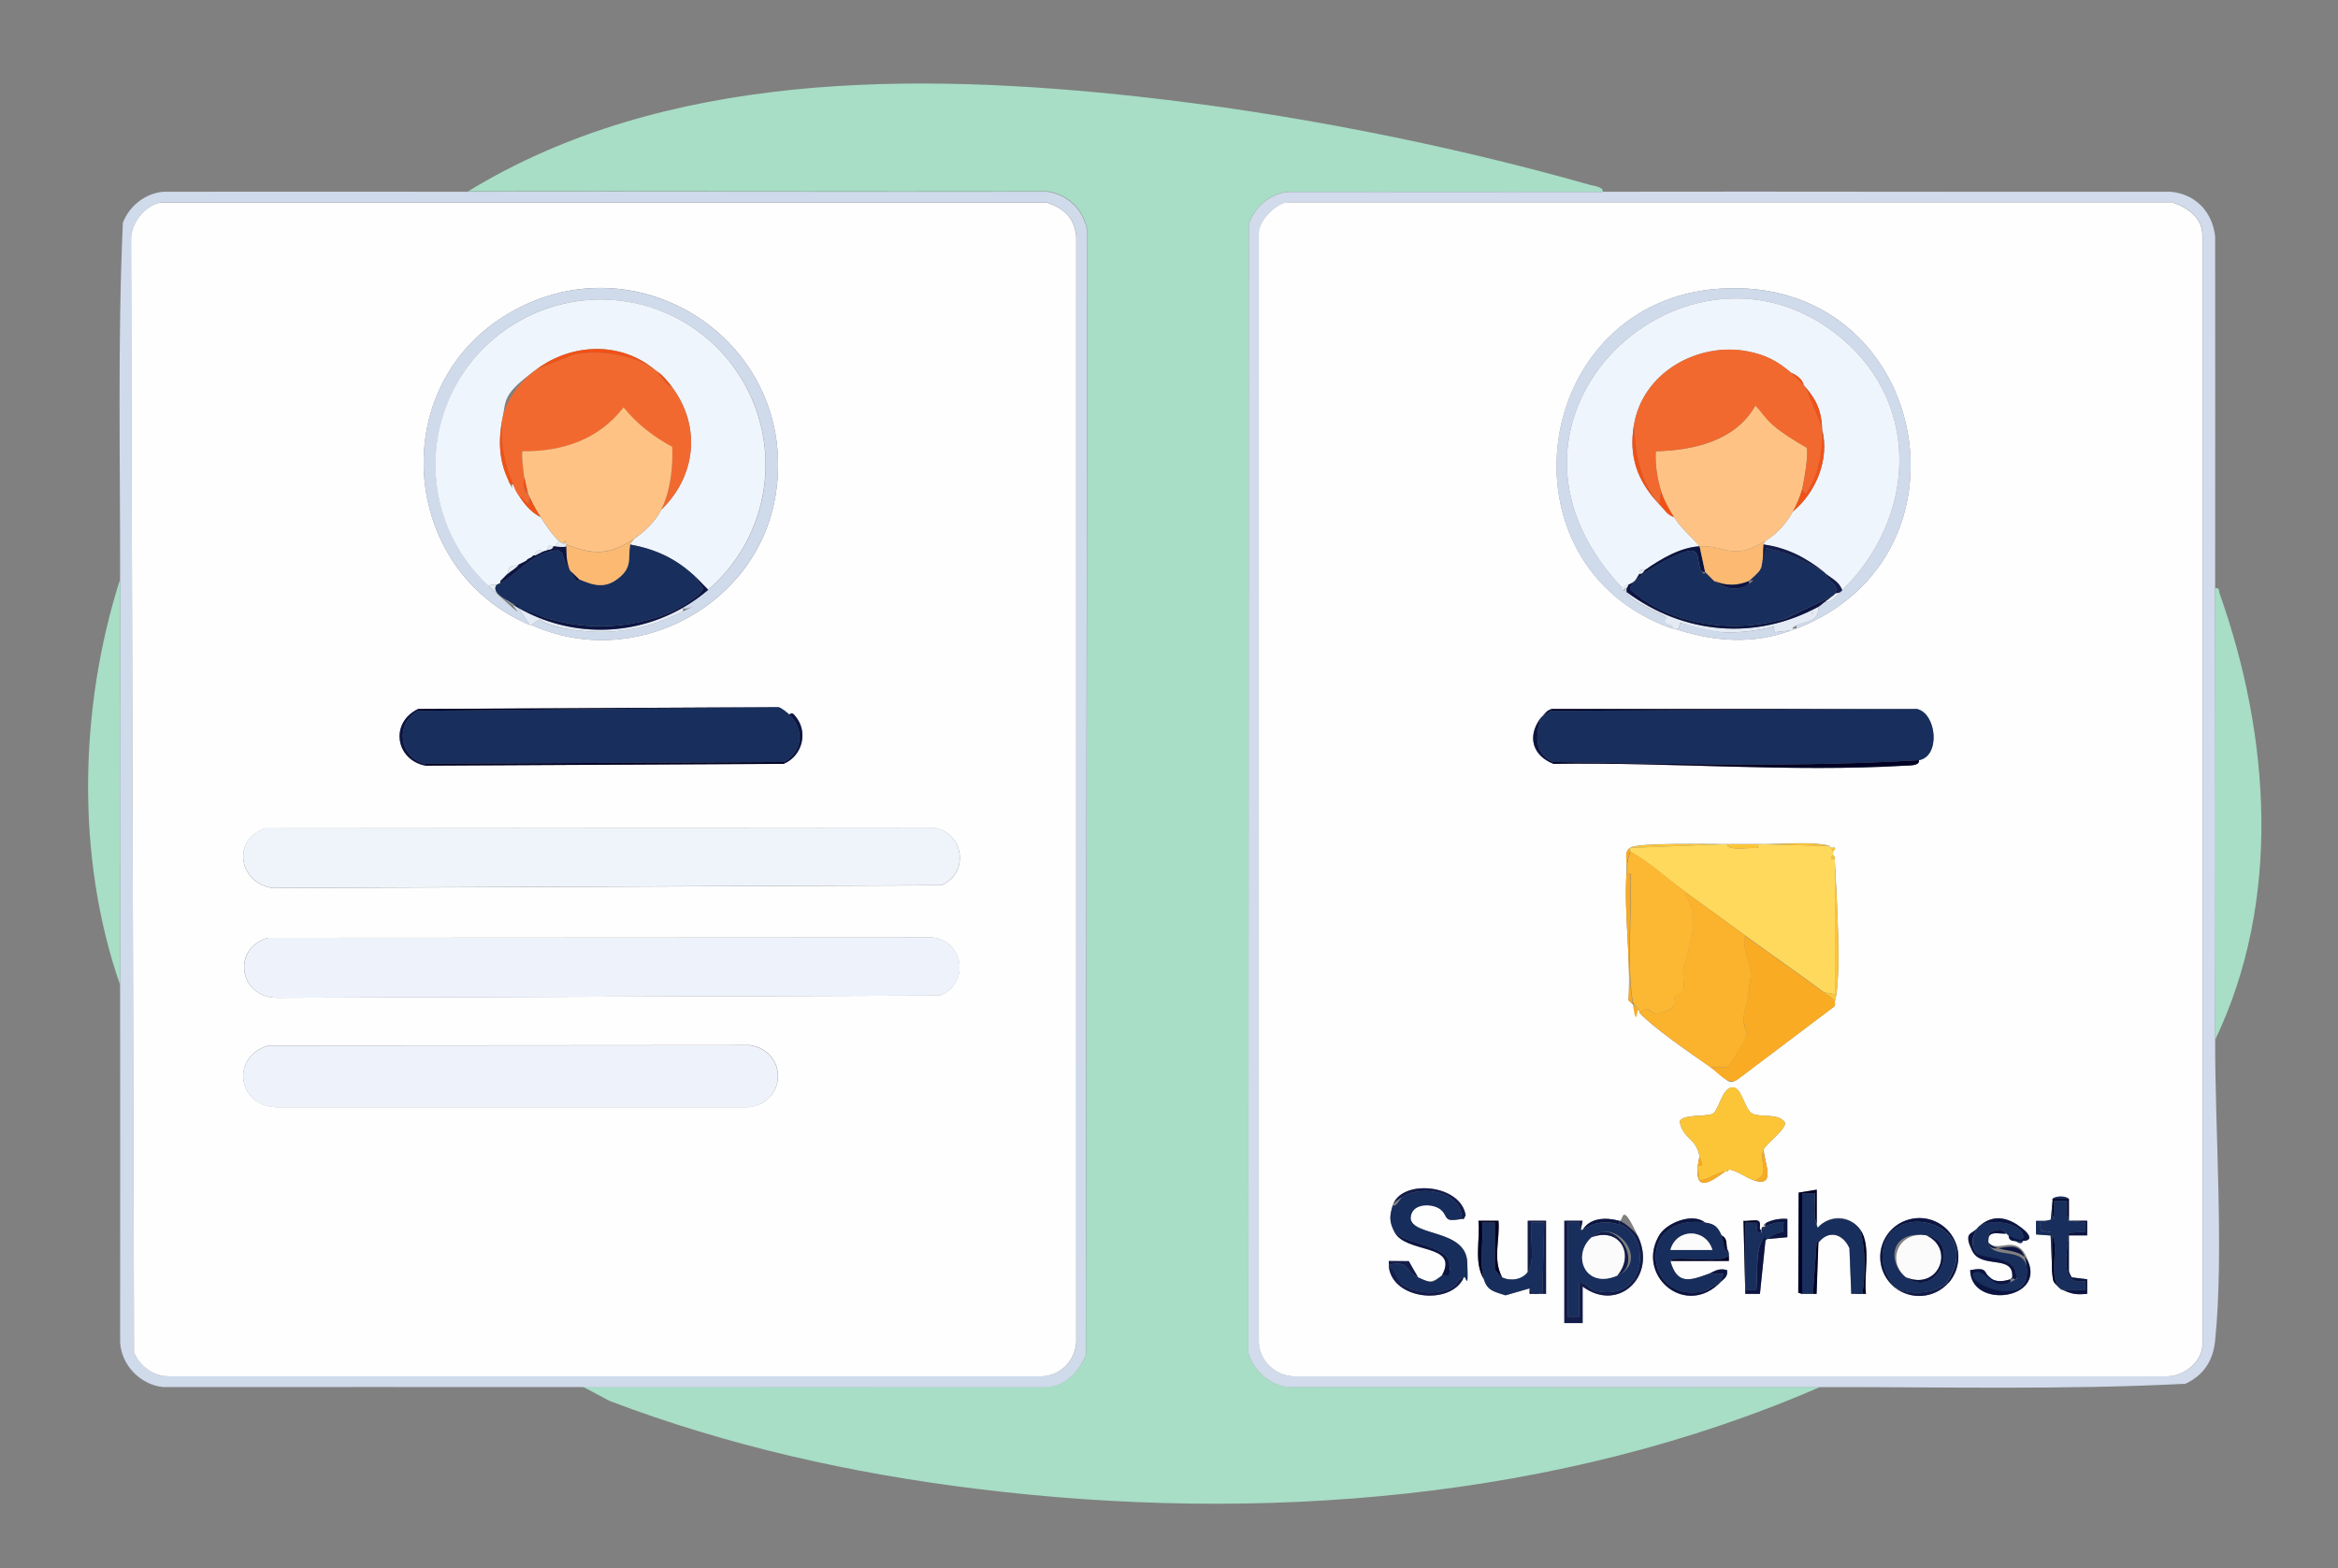 <?xml version="1.0" encoding="UTF-8"?>
<svg id="Layer_1" xmlns="http://www.w3.org/2000/svg" version="1.1" viewBox="0 0 1278.9 858">
  <rect x="0" y="0" width="1278.9" height="858" fill="#808080" stroke="none"/>
  <!-- Generator: Adobe Illustrator 29.3.1, SVG Export Plug-In . SVG Version: 2.1.0 Build 151)  -->
  <defs>
    <style>
      .st0 {
        fill: #fed95c;
      }

      .st1 {
        fill: #182e5c;
      }

      .st2 {
        fill: #d1dbeb;
      }

      .st3 {
        fill: #f25116;
      }

      .st4 {
        fill: #efe1fe;
      }

      .st5 {
        fill: #f9ab23;
      }

      .st6 {
        fill: #cfdaeb;
      }

      .st7 {
        fill: #131c4a;
      }

      .st8 {
        fill: #000124;
      }

      .st9 {
        fill: #eff4fb;
      }

      .st10 {
        fill: #c1cfe5;
      }

      .st11 {
        fill: #eef3fb;
      }

      .st12 {
        fill: #fec384;
      }

      .st13 {
        fill: #fbfbfc;
      }

      .st14 {
        fill: #f2692f;
      }

      .st15 {
        fill: #a8ddc6;
      }

      .st16 {
        fill: #fcc538;
      }

      .st17 {
        fill: #172d5b;
      }

      .st18 {
        fill: #e4ebf4;
      }

      .st19 {
        fill: #0c1542;
      }

      .st20 {
        fill: #fefefe;
      }

      .st21 {
        fill: #182f5d;
      }

      .st22 {
        fill: #fbb972;
      }

      .st23 {
        fill: #f0e1fe;
      }

      .st24 {
        fill: #fcb733;
      }

      .st25 {
        fill: #eff5fc;
      }

      .st26 {
        fill: #fbb22c;
      }
    </style>
  </defs>
  <path class="st23" d="M1211.7,319.9v-1c0,.3,0,.7,0,1Z"/>
  <path class="st4" d="M880.7,104.9c-.3,0-.7,0-1,0h1Z"/>
  <g>
    <path class="st15" d="M255.7,104.9c107.9-66.2,245-65.4,367.5-52,81.5,9,167.9,25.9,246.7,48.3,1.8.5,7.3,1,6.8,3.7-57.5.1-115,0-172.5,0-9.7,1.2-18.4,8.8-21.1,17.9l-.2,617.3c2.7,9.7,11.2,17.2,21.3,18.7,97.2-.1,194.3.2,291.5,0-142.8,62.2-307.4,74.8-461.3,55.8-68.5-8.4-136.5-23.6-200.9-48.1l-14.7-7.8c84.8.1,169.7,0,254.5,0,10.3-1.3,16.7-8.3,20.7-17.3l.8-615.2c-1.8-11.2-10.2-19.7-21.5-21.5-105.8.2-211.7-.2-317.5,0Z"/>
    <path class="st2" d="M876.7,104.9c1,0,2,0,3,0s.7,0,1,0c102.2-.2,204.4.2,306.5,0,13.8,1.2,23,11,24.5,24.5.1,63.2,0,126.3,0,189.5v1c0,.7,0,1.3,0,2,.1,82.3.2,164.7,0,247-.1,50.4,4.9,116.1,0,164.5-1.1,11-6.2,19-16.3,23.7-66,3.4-133.3,1.7-199.7,1.8-97.2.2-194.3-.1-291.5,0-10-1.5-18.6-9-21.3-18.7l.2-617.3c2.7-9.2,11.4-16.7,21.1-17.9,57.5,0,115,.1,172.5,0ZM703.7,110.9c-6.3,1.1-15.7,10.3-15,17.5v606.1c.7,10.1,8.5,17.9,18.5,18.5h478.1c9.1,0,18.7-7.3,19.5-16.5V128.3c-.2-9.3-8.1-14.7-16.1-17.5h-485Z"/>
    <path class="st6" d="M255.7,104.9c105.8-.2,211.7.2,317.5,0,11.3,1.8,19.7,10.3,21.5,21.5l-.8,615.2c-4,9-10.4,16-20.7,17.3-84.8,0-169.7.1-254.5,0-76.5-.1-153,0-229.5,0-12.5-1.3-22.8-12-23.5-24.5,0-65.2.1-130.4,0-195.5-.1-74-.1-148,0-222,.1-64.9-1.4-130.4,1.5-195,3.5-9.2,12.1-16,22-17,55.5-.1,111,0,166.5,0ZM87.7,110.9c-8.6,1.6-16.3,11.5-16,20.5l1.6,608.5c3.1,7.4,10.6,13.1,18.9,13.1h478.1c10-.7,17.8-8.4,18.5-18.5V129.3c-1.1-10.2-6.7-15.3-16-18.5H87.7Z"/>
    <path class="st15" d="M1211.7,321.9c2.7-.6,1.9,1.4,2.5,3,27.6,77.9,34,167.8-2.5,244,.2-82.3.1-164.7,0-247Z"/>
    <path class="st15" d="M65.7,538.9c-24.3-69.8-22.4-151.8,0-222-.1,74-.1,148,0,222Z"/>
    <path class="st10" d="M572.7,110.9H87.7h485Z"/>
  </g>
  <g>
    <g>
      <path class="st20" d="M572.7,110.9c9.4,3.2,14.9,8.2,16,18.5v605.1c-.7,10.1-8.5,17.9-18.5,18.5H92.2c-8.3,0-15.8-5.6-18.9-13.1l-1.6-608.5c-.3-9,7.4-18.9,16-20.5h485ZM289.7,341.9h1c56.4,25.6,124.3-10.5,133.7-71.8,12.6-81.7-74-140.1-145.2-99.2-68.6,39.3-60.9,140.7,10.5,171ZM228.7,387.9c-15.7,7.6-12.2,27.9,4,31l196-1c10.2-4.3,13.7-17.4,6.4-26-1.1-1.3-1.6-2.2-3.4-1-.9-.9-4.7-3.9-6-4l-197,1ZM145.5,453.1c-18.8,5.7-15.4,30.2,3.8,32.8l365.5-1.5c15.6-6.5,12.6-28.4-3.5-31.5l-365.8.3ZM146.5,513.1c-19.7,5.5-16.1,32.4,4.7,32.8l362.8-1.2c16.3-6.3,13.6-29.5-3.8-31.8l-363.8.2ZM146.5,572.1c-20.4,6.2-16.7,33,4.8,33.7h258c21.4-2.5,21.7-30.7,1-34l-263.7.2Z"/>
      <path class="st9" d="M145.5,453.1l365.8-.3c16,3.2,19,25,3.5,31.5l-365.5,1.5c-19.1-2.6-22.6-27.1-3.8-32.8Z"/>
      <path class="st11" d="M146.5,513.1l363.8-.2c17.4,2.3,20.1,25.5,3.8,31.8l-362.8,1.2c-20.8-.4-24.4-27.2-4.7-32.8Z"/>
      <path class="st11" d="M146.5,572.1l263.7-.2c20.7,3.3,20.4,31.5-1,34H151.3c-21.5-.7-25.2-27.5-4.8-33.7Z"/>
      <path class="st21" d="M425.7,386.9c1.3,0,5.1,3.1,6,4,8.3,8.4,7.6,19.9-3,26l-196,1c-14.4-3.4-16.8-21.9-4-29l197-2Z"/>
      <polygon class="st8" points="428.7 416.9 428.7 417.9 232.7 418.9 232.7 417.9 428.7 416.9"/>
      <polygon class="st8" points="425.7 386.9 228.7 388.9 228.7 387.9 425.7 386.9"/>
      <path class="st19" d="M228.7,388.9c-12.8,7.1-10.4,25.6,4,29v1c-16.2-3.1-19.7-23.4-4-31v1Z"/>
      <path class="st19" d="M428.7,417.9v-1c10.6-6.1,11.3-17.6,3-26,1.8-1.2,2.3-.3,3.4,1,7.2,8.5,3.8,21.7-6.4,26Z"/>
      <g>
        <path class="st6" d="M290.7,341.9l4.4-3c3.5,3.1,13,5,18.4,5.7,20.4,2.9,39.1.2,57.6-8.9s3.1-.5,2.4-3.2c4.9-2.8,9.6-6.1,13.9-9.8,28.4-24.4,38.8-63.8,26.1-99.1-12.7-35.2-45.8-59-83.3-59.7s-71.4,21.8-85.4,56.6c-14,34.7-5.1,74.5,22.4,100s9.5,7.9,14.7,11.1,1.3.8,1.9,1.1l5.9,9.2c-71.4-30.4-79.1-131.7-10.5-171,71.3-40.8,157.8,17.6,145.2,99.2-9.5,61.3-77.3,97.4-133.7,71.8Z"/>
        <path class="st18" d="M373.5,332.5c.7,2.7-1,2.5-2.4,3.2-18.5,9.1-37.2,11.8-57.6,8.9-5.3-.8-14.9-2.7-18.4-5.7l-4.4,3h-1l-5.9-9.2c27.8,15.9,61.9,15.8,89.7-.2Z"/>
        <path class="st25" d="M387.4,322.7c-3.1-3.1-5.3-5.6-7.7-7.8-10.4-9.5-21-14.4-35-17,.1-.8,1.6-2.1,2-3,5.9-4,11.7-9.5,15-16,19.1-18.4,21.9-45.6,6-67-2.4-3.3-5.4-7-9-9-.4-.3-.6-.7-1-1-18.8-15.2-44.9-14-64,0s-16.7,16.3-19,28-1.6,22.2,3.2,32.4.6,3.1,2.8,2.6c1.3,3.1,1.2,3.1,3,6,2.9,4.7,6.9,9.5,12,12,2.4,3.7,6.8,10.3,10,13l-2,3c-.3,0-.7,0-1,0-1.3,0-3.5-1.4-3,2-1.1.5-2.1.6-3,1-1.2-1.9-4.8,0-4,2-.3.1-.7-.1-1,0-.6.3-.9.9-1,1-.7.3-1.3.7-2,1s-.7.8-1,1c-1.3.7-2.7,1.3-4,2-2.4,1.3-5.4-.8-6,5-.9.8-1.9,2-3,3s-.8.6-1,1v1c-.6.3-1.4.9-2,1-1.1.2-2.7-.2-4.6.6-27.5-25.5-36.4-65.2-22.4-100,14-34.7,48-57.2,85.4-56.6s70.6,24.4,83.3,59.7c12.7,35.2,2.3,74.7-26.1,99.1Z"/>
        <path class="st18" d="M271.7,319.9c-3.3,4.3,5,7.9,8,10s1.7.9,2.2,1.7c-5.3-3.2-10.2-6.9-14.7-11.1,1.8-.8,3.4-.4,4.6-.6Z"/>
        <path class="st19" d="M379.7,314.9c2.4,2.2,4.6,4.7,7.7,7.8-4.3,3.7-9,7-13.9,9.8-27.8,16-61.9,16-89.7.2-.6-.4-1.3-.7-1.9-1.1-.5-.8-1.4-1.1-2.2-1.7,6.8,2.1,13.1,6.4,20,8.5,21.9,6.6,45.5,5.5,66.7-3.3,3.5-1.5,18.4-9.6,18.1-13.4l-4.8-6.8Z"/>
        <path class="st14" d="M293.7,201.9l19-7.5c13.1-3.7,34-.4,45,7.5s.6.7,1,1c2,1.5,5.9,8.4,9,9,15.9,21.4,13.1,48.6-6,67,5-10,6.5-23.2,6-34.3-10.2-5.6-19.3-12.6-26.6-21.6-13.9,17.7-33.3,24.1-55.4,24-.3,4.7.5,9.4,1,14s-.9,3.4,0,6.5,1.9,2.4,1.9,2.5c.2.5.7,1.3,1,2l-.5,4-5.5-5c-1.8-2.9-1.7-2.9-3-6-5.1-12.2-6.7-21.7-6-35,2.3-11.7,9.7-21.2,19-28Z"/>
        <path class="st12" d="M286.7,260.9c-.5-4.7-1.3-9.3-1-14,22.1.2,41.6-6.3,55.4-24,7.3,9.1,16.4,16,26.6,21.6.5,11.1-1,24.3-6,34.3-3.3,6.5-9.1,12-15,16-13.1,8.9-22.3,8.9-37,3,0-.3,0-.7,0-1-.3-1.3-.9-1.3-1,0,.4,1.6-2.2-.3-3-1-3.2-2.7-7.6-9.3-10-13s-4.3-7.2-6-11-.8-1.5-1-2l-2-9Z"/>
        <path class="st1" d="M379.7,314.9l4.8,6.8c.3,3.9-14.6,12-18.1,13.4-21.2,8.8-44.8,9.9-66.7,3.3s-13.2-6.4-20-8.5c-3-2.1-11.3-5.7-8-10,.6-.1,1.4-.7,2-1,8.8-4.2,18.6-17.8,31.7-17.8l2.2,1.4c.9,3.9,1.9,6.1,4.1,9.4s.7.7,1,1c.2.8,2.8,4.8,3,5,.8.5.9-1,1-1,7.9,3.4,14,5.5,21.8-.7s5-10.9,6.2-18.3c14,2.6,24.6,7.5,35,17Z"/>
        <path class="st22" d="M344.7,297.9c-1.3,7.3,1.3,12.2-6.2,18.3s-13.8,4.1-21.8.7c-1.3-1.4-2.7-2.5-4-4s-.8-.7-1-1c-1.9-4.6-1.8-8.2-2-13s0-.7,0-1c14.7,5.9,23.9,5.9,37-3-.4.9-1.9,2.2-2,3Z"/>
        <path class="st3" d="M357.7,201.9c-11-7.9-32-11.2-45-7.5l-19,7.5c19.1-14,45.2-15.2,64,0Z"/>
        <path class="st3" d="M280.7,264.9c-2.3.5-2.2-1.1-2.8-2.6-4.8-10.2-5.3-21.4-3.2-32.4-.7,13.3.9,22.8,6,35Z"/>
        <path class="st19" d="M303.7,298.9c1.4,0,4,.8,6,0,.2,4.8,0,8.4,2,13-2.2-3.3-3.2-5.5-4.1-9.4l-2.2-1.4c-13.1,0-22.9,13.6-31.7,17.8v-1l1-1c1.1-1,2.1-2.2,3-3,1.9-1.7,4.5-2.8,6-5,1.3-.7,2.7-1.3,4-2l1-1c.7-.3,1.3-.7,2-1l1-1c.3-.1.7.1,1,0,1.2-.6,3.1-1.6,4-2s1.9-.5,3-1,2.3,0,3-2c.3,0,.7,0,1,0Z"/>
        <path class="st3" d="M283.7,270.9l5.5,5,.5-4c1.7,3.8,3.7,7.5,6,11-5.1-2.5-9.1-7.3-12-12Z"/>
        <path class="st18" d="M305.7,295.9c.8.7,3.4,2.6,3,1h1c0,.3,0,.7,0,1s0,.7,0,1c-2,.8-4.6,0-6,0l2-3Z"/>
        <path class="st18" d="M283.7,308.9c-1.5,2.2-4.1,3.3-6,5,.6-5.8,3.6-3.7,6-5Z"/>
        <path class="st18" d="M296.7,301.9c-.9.4-2.8,1.4-4,2-.8-2,2.8-3.9,4-2Z"/>
        <path class="st3" d="M358.7,202.9c3.6,2,6.6,5.7,9,9-3.1-.6-7-7.5-9-9Z"/>
        <path class="st18" d="M302.7,298.9c-.7,2-1.9,1.5-3,2-.5-3.4,1.7-1.9,3-2Z"/>
        <path class="st18" d="M290.7,304.9c.1,0,.4-.7,1-1l-1,1Z"/>
        <path class="st18" d="M273.7,317.9c.2-.4.7-.7,1-1l-1,1Z"/>
        <path class="st18" d="M287.7,306.9c.3-.2.6-.8,1-1l-1,1Z"/>
        <path class="st3" d="M288.7,269.9c0-.1-1.3-.4-1.9-2.5-1-3.1,0-5.3,0-6.5l2,9Z"/>
        <path class="st22" d="M309.7,296.9h-1c0-1.3.7-1.3,1,0Z"/>
        <path class="st19" d="M312.7,312.9c1.3,1.5,2.7,2.6,4,4,0,0-.2,1.5-1,1s-2.8-4.2-3-5Z"/>
      </g>
    </g>
    <g>
      <path class="st20" d="M1188.7,110.9c7.9,2.8,15.8,8.1,16,17.5v608.1c-.8,9.2-10.4,16.5-19.5,16.5h-478.1c-10-.7-17.8-8.4-18.5-18.5V128.3c-.6-7.2,8.8-16.3,15-17.5h485ZM914.7,343.9c.3.1.7-.1,1,0,20.9,7,42.8,9,64,1,1-.4,1.9-.5,3-1,102.8-39.8,71.5-193-41.5-186-103.3,6.3-124.4,151.5-26.5,186ZM848.7,387.9c-2.9,1-3.2,2.2-5,4s-.7.6-1,1c-7.4,10-4.5,20.4,7,25,62.9-1,130,4.7,192.5,1,1.8-.1,8,.2,7.5-3,11.8-2.1,9.8-25.2-1-28h-200ZM891.7,463.9c-3.5,2.3-1.6,6.3-2,10-.1,1.3,0,2.7,0,4-1.4,22.7,2.5,46.5,1.1,69.4l5.9,5.6c.2.2-.2.8,0,1,6.9,8,29.5,23.4,39,30s9.3,9.9,14.4,6.9l52.9-39.9c1.3-.8.5-2.3.7-3.1,3.9-14,.8-59.2,0-76s0-1.3,0-2c-.1-1.6-1-1.9-1-2,0-.6.1-1.4,0-2s1.4-.9,1-2c-.6-.2-1.7.2-2,0-.4-.3-.8-.9-1-1-8.3-2.6-26.4-.9-36-1s-2,0-3,0c-5.6,0-11.4,0-17,0s-1.3,0-2,0c-8,.1-46.7-.9-51,2ZM929.7,632.9c-.6,1.6-.7,3.3-1,5s0,.7,0,1c-1.3,13.8,7.8,7.3,15,2,.3,0,.7,0,1,0,.6,0,.9-1,1-1,4.1.3,9.8,4.7,14,6,12,3.7,5.4-9.8,5-17,1.5-3.4,13.2-11.6,11.6-15-3.9-5-12.7-2.4-17.5-4.5s-5.7-15-11.5-14.5c-5.6.9-7.1,12.9-10.6,14.5s-16.6.1-17.9,4.2c1.8,9.9,9,8.6,10.9,19.3ZM801.7,664.9c-2.6-17.2-35.7-20.1-40-5-1.7,5.8-1.7,8.6,1,14,6.2,12.3,35.9,6.1,26,24-5.6,4.2-6.9,3.8-13,1l-5.1-8.9h-10.9c0-.1,0,1.9,0,1.9,0,.3,0,.7,0,1,1.8,18.3,34.2,21.6,41,6,.9-2,2-6.3,1.9-8.4-.9-18.2-30.4-13.9-31-24.1.5-8.6,11-9.3,16.6-4.5s.6,6.9,11.5,5h1l1-2ZM993.7,669.9v-19s-9.9,1.6-9.9,1.6l-.2,54.8,2,.6h8s1-28,1-28c5.6-7.2,13.4-5,17,3l1,25c1.9-.2,4.1.3,6,0s1.3,0,2,0c-1.3-10.3,3-26.3-3-35s-17.3-8.3-23.5-1c-1,.2-.3-1.4-.5-2ZM1122.7,655.9c0,.7,0,1.4,0,2l-1,10h-8s0,7.4,0,7.4l8,.6,1,22c.5,4,.6,3.3,3,6s1.8,1.5,3,2c4.9,2.3,7.2,2.5,13,2v-8s-8.3-1-8.3-1c-.6-.4-1.7-3-1.7-3.5v-19.5h10s0-8,0-8h-9s-1,0-1,0v-12c-1.9-1.7-7.1-1.7-9,0ZM865.7,672.9h-1l1-5h-10s0,56,0,56h10v-20c19.6,14.4,40.4-5.5,30.5-27s-7.8-8.2-10.5-9c-7.2-1.9-15.8-1.8-20,5ZM932.7,668.9c-6.8-5.6-20.9,0-25,6.8-12.9,21.3,12.7,44.5,32,27.2.3-.3.7-.7,1-1,1.8-2,4.7-3.1,4-7-4.9-1.4-7.2,1-10,2-9.9,3.6-17.3,6.5-21-7h32c0-1,0-2,0-3,0-2.4-.7-2.8-1-4-.6-2.6.3-5.4-3-7-2.1-4.7-3.8-6.3-9-7ZM966.7,677.9l11-1v-10c-3.9-.3-7.8.3-11.3,2s-.6,2-.7,2c-.5.4-2.4-.1-2,2-2.3.5.3-4-2-5s-6.1.4-8,0l1,40h8s3-29,3-29c.3-.3.7-.8,1-1ZM1065.8,701.9c5.8-6.5,7-15.9,3.1-23.7s-12.1-12.5-20.8-11.7-16.1,6.6-18.7,14.9c-2.6,8.3.2,17.4,6.9,22.9,8.9,7.2,21.8,6.1,29.4-2.4ZM1098.7,675.9c.2,4.6,5.7,2.7,8.5,3,4.6-.2-3.2-8.5-4-9-8-5-15.6-4.3-21.5,2s-6.1,5.6-2.9,12.4c4.9,10.4,23,1.7,21.9,14.6,0,.2-.7.7-1,1-4.2,1.3-7.9,1.9-11.5-1s-.7-5.8-10.5-4c.2,20.6,38.1,16.7,32.4-2.8s-16.6-5.8-22.4-12.2c0-.5,0-1.5,0-2,.2-4.9,6.6-2.5,10-3,.3.1.6.8,1,1ZM811.7,699.9c1.9,6.5,6,6.8,11.8,8.8l13.2-3.8v3c.6.1,1.4-.1,2,0,1.4.3,3.4-.2,5,0h2s0-40,0-40h-10s0,28,0,28c-3,4.3-9.4,5.2-14,3-5.3-10-1.1-20.4-2-31h-11c1.1,10.3-2.7,22.8,3,32Z"/>
      <path class="st10" d="M1188.7,110.9h-485,485Z"/>
      <path class="st21" d="M1048.7,387.9c10.8,2.8,12.8,25.9,1,28-66,4-133.5,2-200,1-10.7-4.8-9.6-13.9-7-24,.3-.4.7-.7,1-1l5-3,200-1Z"/>
      <path class="st8" d="M1049.7,415.9c.6,3.2-5.6,2.9-7.5,3-62.6,3.7-129.6-2-192.5-1v-1c66.5,1,134,3,200-1Z"/>
      <polygon class="st8" points="1048.7 387.9 848.7 388.9 848.7 387.9 1048.7 387.9"/>
      <path class="st16" d="M942.7,461.9l-51,2c4.3-2.9,43-1.9,51-2Z"/>
      <path class="st19" d="M842.7,392.9c-2.6,10.1-3.7,19.2,7,24v1c-11.5-4.6-14.4-15-7-25Z"/>
      <path class="st8" d="M1131.7,655.9v10h-1v-9s-7,0-7,0v10c-1.5-2.2-1.3-6.5-1-9s0-1.3,0-2h9Z"/>
      <path class="st5" d="M891.7,465.9c-.6,1.5-1.8,6.5-2,8,.4-3.7-1.5-7.7,2-10-.1.6.2,1.6,0,2Z"/>
      <path class="st17" d="M1131.7,655.9h-9c1.9-1.7,7.1-1.7,9,0Z"/>
      <path class="st19" d="M848.7,388.9l-5,3c1.8-1.8,2.1-3,5-4v1Z"/>
      <path class="st16" d="M1001.7,463.9c.3.2,1.4-.2,2,0,.4,1.1-1,1.9-1,2l-1-2Z"/>
      <g>
        <path class="st0" d="M944.7,461.9c.1,3.5,11,2.1,13.6,2s4,1,3.4-2c1,0,2,0,3,0l36,1c.2,0,.6.7,1,1l1,2c.1.6,0,1.4,0,2-1.8,1.6-1.3,2.4,1,2,0,.7,0,1.3,0,2v72s-6-1-6-1c-14.2-10.6-28.8-20.6-43-31-10.9-8-22-16-33-24-10-7.3-19.1-15.9-30-22,.2-.4-.1-1.4,0-2l51-2c.7,0,1.3,0,2,0Z"/>
        <path class="st26" d="M921.7,487.9c11,8,22.1,16,33,24-2.3,8.1,4.4,15.4,2.8,24.3s-.6,3.5-1,8-2.5,9.3-2.8,13.2,2.2,6,1.8,8.8-9.4,17.3-10.2,17.8h-9.5c-9.5-6.7-32.1-22.1-39-30.1l3.5-2c3.7.4,2.5,5.1,11.2,1.2,7.9-3.5,3.3-5.1,4.7-8.2s3.8-1.8,4.4-3.7c1-2.7-.4-7.5.2-10.8.9-5,4.8-16.4,5-21s-.3-11.2-.4-11.8c-.6-3.5-3.2-6.2-3.8-9.7Z"/>
        <path class="st24" d="M921.7,487.9c.6,3.4,3.2,6.2,3.8,9.7s.4,10.9.4,11.8c-.2,4.6-4.1,16.1-5,21-.6,3.2.7,8-.2,10.8s-3.7,2.2-4.4,3.7c-1.4,3,3.2,4.6-4.7,8.2-8.7,3.9-7.5-.8-11.2-1.2l-3.5,2c-.2-.2.2-.8,0-1-1.8-2.4-3.5-2.4-4-6.5-2.8-19.5-.3-44.9-1-65.1,0-1.9,1-4-2-3.4,0-1.3-.1-2.7,0-4s1.4-6.5,2-8c10.9,6.1,20,14.7,30,22Z"/>
        <path class="st5" d="M997.7,542.9c2.1,1.5,4.4,2.9,6,5-.2.8.6,2.3-.7,3.1l-52.9,39.9c-5.1,3-10.3-4.1-14.4-6.9h9.5c.9-.4,10.1-16.7,10.2-17.7.5-2.7-2-5.9-1.8-8.8s2.4-9.6,2.8-13.2.2-3.4,1-8c1.6-8.9-5.1-16.2-2.8-24.3,14.2,10.4,28.8,20.4,43,31Z"/>
        <path class="st16" d="M929.7,632.9c-1.9-10.7-9.1-9.4-10.9-19.3,1.3-4.1,14.2-2.4,17.9-4.2s5-13.6,10.6-14.5c5.8-.5,6.8,12.4,11.5,14.5s13.7-.4,17.5,4.5c1.6,3.4-10.1,11.6-11.6,15-3,6.9,4.5,13.6-5,17-4.2-1.3-9.9-5.7-14-6l-1,1c-.3,0-.7,0-1,0-5.6,1.1-8.6,4.2-14,5l-1-7c0-.3,0-.7,0-1,4.1.5,1.4-3,1-5Z"/>
        <path class="st16" d="M1003.7,471.9c.8,16.8,3.9,62,0,76-1.6-2.1-3.9-3.5-6-5l6,1v-72Z"/>
        <path class="st5" d="M889.7,477.9c3-.6,1.9,1.5,2,3.4.7,20.2-1.8,45.5,1,65.1s2.2,4.1,4,6.5l-5.9-5.6c1.4-22.9-2.5-46.7-1.1-69.4Z"/>
        <path class="st5" d="M964.7,628.9c.4,7.2,7,20.7-5,17,9.5-3.4,2-10.1,5-17Z"/>
        <path class="st16" d="M1000.7,462.9l-36-1c9.6.1,27.7-1.6,36,1Z"/>
        <path class="st16" d="M961.7,461.9c.6,3-1.5,1.9-3.4,2s-13.4,1.5-13.6-2c5.6,0,11.4,0,17,0Z"/>
        <path class="st5" d="M928.7,638.9l1,7c5.4-.8,8.4-3.9,14-5-7.2,5.3-16.3,11.8-15-2Z"/>
        <path class="st5" d="M929.7,632.9c.4,2,3.1,5.5-1,5,.3-1.7.4-3.4,1-5Z"/>
        <path class="st16" d="M1003.7,469.9c-2.3.4-2.8-.4-1-2,0,.1.9.4,1,2Z"/>
        <path class="st5" d="M944.7,640.9l1-1c0,0-.4.9-1,1Z"/>
      </g>
      <g>
        <path class="st17" d="M799.7,666.9c-10.9,1.9-7.4-1.5-11.5-5s-16.1-4.1-16.6,4.5c.6,10.2,30.1,5.9,31,24.1s-1,6.4-1.9,8.4c-3.1.2-3.3,3.7-6.1,5.4-7.3,4.3-20.5,3.6-27.4-1.4s-3.7-8.1-7.5-10c0-.3,0-.7,0-1,12.2-2.3,8,3.4,16,7s7.4,3.2,13-1,4.5-1.4,4.1-6.5c-.9-10.4-24.1-10.3-30.1-17.5-2.7-5.4-2.7-8.2-1-14,3.1-.2,3.3-3.7,6.1-5.4,10.4-6.1,31.7-2.8,31.9,12.4Z"/>
        <path class="st1" d="M985.7,707.9v-55s7,0,7,0c.4,5.7-1.1,11.5,1,17s-.5,2.1.5,2c6.2-7.3,18.1-6.8,23.5,1,2.7,11.2,2.9,23.5,1,35-1.9.3-4.1-.2-6,0l-1-25c-3.6-8-11.4-10.2-17-3l-.9-1-2.1,29h-6Z"/>
        <path class="st17" d="M932.7,668.9c5.2.7,6.9,2.3,9,7s1.8,6.3,2,9l1-2c.3,1.2,1.1,1.6,1,4-3.3,5-30.5-.4-32,3,3.7,13.5,11.1,10.6,21,7h8s-2,5-2,5c-.3.3-.7.7-1,1-3.3.5-5.4,3.1-8.7,3.8-32,6-35.9-43,1.7-37.8ZM936.7,683.9c-3.5-12-19.7-12.1-23,0h23Z"/>
        <path class="st1" d="M811.7,699.9c-2.6-9,0-21.6-1-31h7v25.5c0,.3,3.1,4.1,4,4.5,4.6,2.2,11,1.3,14-3,4.4-6.2.9-19.4,2-27h7s-1,39-1,39c-1.6-.2-3.6.3-5,0l-2-3-13.2,3.8c-5.8-2-9.9-2.3-11.8-8.8Z"/>
        <path class="st21" d="M1081.7,671.9c3.6-5.6,24.4-3.8,25,4.6s-6.7,0-8-.6-.7-.9-1-1c-1.8-.8-1.2-2.9-6.3-1.8s-3.4,3-3.7,4.8,0,1.5,0,2c1.8,9.7,20.2,1.3,21,14.5,1.4,22.7-36.1,8.6-29,2.5s9.9,9.5,19.3,5,.5-1.9.7-2c.3-.3.9-.8,1-1,.3-.5,2.3-.4,1.9-3.3-1.3-8.1-18.7-5.8-21.8-10.3s-1.2-10.2.9-13.4Z"/>
        <path class="st1" d="M1123.7,666.9v-10s7,0,7,0v9s1,2,1,2h1l8,1v5s-9.1.6-9.1.6c-.4,9.2-6,29.4,9.1,26.4v5s-12,0-12,0c-1.2-.5-2.1-1-3-2-4.8-7.7.5-20.6-3-28s.3-1.3-.1-1.9l-6-.6-.9-4.6,8-2Z"/>
        <path class="st21" d="M960.7,668.9l.5,5,2.5,1c.2-.5-.1-1.8,0-2,1.3-1,1.9-1.9,2-2,1.6-.9,9-3,10-2l-.4,5.1c-4.5.7-5.5,1.9-8.6,3.9s-.7.7-1,1-1.5-.4-2.1.6c-3.5,5.8-2,19.3-2.9,26.4h-6s0-37,0-37c2-.1,4,.2,6,0Z"/>
        <path class="st7" d="M885.7,667.9c2.7.7,9.3,6.3,10.5,9,9.9,21.5-11,41.5-30.5,27v20h-10v-56h10s-1,5-1,5l-1-3.9h-6c0,0,0,51.4,0,51.4h6v-18.5c4.9-.5,4.6,3.4,9.9,4.5,28.1,5.8,29.5-31.6,12.1-36.5v-2Z"/>
        <path class="st8" d="M985.7,707.9l-2-.6.2-54.8,9.9-1.6v19c-2.1-5.6-.6-11.3-1-17h-7s0,55,0,55Z"/>
        <path class="st8" d="M811.7,699.9c-5.7-9.2-1.9-21.7-3-32h11c.8,10.7-3.3,21,2,31-.9-.4-4-4.2-4-4.5v-25.5h-7c.9,9.4-1.6,22,1,31Z"/>
        <path class="st7" d="M835.7,695.9v-28s10,0,10,0v40s-2,0-2,0l1-39h-7c-1.1,7.6,2.4,20.8-2,27Z"/>
        <path class="st19" d="M965.7,678.9l-3,29h-8v-2h6c1-7.1-.5-20.6,2.9-26.4s1.9-.5,2.1-.6Z"/>
        <path class="st17" d="M1123.7,666.9l-8,2,.9,4.6,6,.6c.4.6,0,1.5.1,1.9.7,6.9-.9,15.3,0,22l-1-22-8-.6v-7.4s8,0,8,0l1-10c-.3,2.5-.5,6.8,1,9Z"/>
        <path class="st19" d="M965.7,670.9c0,0-.2-1.6.7-2,3.5-1.7,7.4-2.3,11.3-2v10s-11,1-11,1c3.1-2,4-3.2,8.6-3.9l.4-5.1c-1-1-8.5,1.1-10,2s-.7,1-2,2,.1,1.4,0,2l-2.5-1-.5-5c.4,0,.8-.6,1-1,2.3,1-.3,5.5,2,5-.4-2.1,1.5-1.6,2-2Z"/>
        <path class="st7" d="M759.7,692.9c3.8,1.9,3.2,7,7.5,10,7,5,20.1,5.7,27.4,1.4,2.8-1.7,3-5.2,6.1-5.4-6.8,15.6-39.2,12.3-41-6Z"/>
        <path class="st8" d="M961.7,667.9c-.2.4-.6,1-1,1-2,.2-4-.1-6,0v37s0,2,0,2l-1-40c1.9.4,6.7-.6,8,0Z"/>
        <path class="st7" d="M761.7,659.9c4.3-15.1,37.4-12.2,40,5l-1,2h-1c-.2-15.2-21.5-18.5-31.9-12.4s-3,5.2-6.1,5.4Z"/>
        <path class="st19" d="M1036.4,704.3c-6.8-5.5-9.5-14.6-6.9-22.9,2.6-8.3,10-14.2,18.7-14.9s16.9,3.9,20.8,11.7,2.6,17.2-3.1,23.7h-1.1c24.2-35.6-40-48.5-34.6-10,.4,2.9,4.2,10.4,6.2,12.4Z"/>
        <path class="st19" d="M1087.7,679.9c5.7,6.3,19.3,1.7,22.4,12.2,5.8,19.5-32.1,23.4-32.4,2.8,9.9-1.8,7.4,1.4,10.5,4s7.3,2.4,11.5,1c-.1.1.5,1.5-.7,2-9.4,4.5-14-9.7-19.3-5s30.4,20.3,29-2.5-19.2-4.9-21-14.5Z"/>
        <path class="st19" d="M1132.7,667.9h9s0,8,0,8h-10s0,19.5,0,19.5c0,.5,1.1,3.1,1.7,3.5l8.3,1v8c-5.8.5-8.1.2-13-2h12s0-5,0-5c-15.2,3-9.5-17.2-9.1-26.4l9.1-.6v-5s-8-1-8-1Z"/>
        <path class="st19" d="M932.7,668.9c-37.7-5.2-33.7,43.8-1.7,37.8,3.4-.6,5.4-3.3,8.7-3.8-19.3,17.3-44.9-5.9-32-27.2,4.1-6.7,18.2-12.4,25-6.8Z"/>
        <path class="st7" d="M759.7,691.9v-2s10.9.1,10.9.1l5.1,8.9c-8-3.6-3.8-9.3-16-7Z"/>
        <path class="st8" d="M1017.7,672.9c6,8.7,1.7,24.7,3,35-.7,0-1.4,0-2,0,1.9-11.5,1.7-23.8-1-35Z"/>
        <path class="st8" d="M945.7,686.9c0,1,0,2,0,3h-32c1.5-3.4,28.7,2,32-3Z"/>
        <path class="st19" d="M1081.7,671.9c6-6.3,13.5-7.1,21.5-2s8.6,8.8,4,9c-2.9-.3-8.4,1.6-8.5-3,1.2.6,8.2,4.7,8,.6-.5-8.4-21.3-10.1-25-4.6s-3.2,10.1-.9,13.4,20.5,2.2,21.8,10.3-1.6,2.7-1.9,3.3c1.1-12.9-17-4.3-21.9-14.6s-.6-8.7,2.9-12.4Z"/>
        <path class="st7" d="M1065.8,701.9c-7.6,8.5-20.5,9.6-29.4,2.4,8.1,4.6,21.4,3.6,28.4-2.4h1.1Z"/>
        <polygon class="st8" points="994.7 679.9 993.7 707.9 991.7 707.9 993.8 678.9 994.7 679.9"/>
        <path class="st19" d="M885.7,667.9v2c-7.7-2.2-13.5-1.3-20,3,4.2-6.8,12.8-6.9,20-5Z"/>
        <path class="st19" d="M788.7,697.9c9.9-17.9-19.8-11.7-26-24,6,7.2,29.2,7.1,30.1,17.5s-1.7,4.7-4.1,6.5Z"/>
        <path class="st8" d="M1125.7,703.9c-2.4-2.7-2.5-2-3-6-.9-6.7.7-15.1,0-22,3.5,7.4-1.8,20.3,3,28Z"/>
        <path class="st19" d="M934.7,696.9c2.8-1,5.1-3.4,10-2,.7,3.9-2.2,5-4,7l2-5h-8Z"/>
        <path class="st8" d="M1012.7,707.9l-1-25,1,25Z"/>
        <path class="st19" d="M1097.7,674.9c-3.4.5-9.8-1.9-10,3,.3-1.8-1.2-3.7,3.7-4.8s4.5,1,6.3,1.8Z"/>
        <path class="st8" d="M944.7,682.9l-1,2c-.2-2.7-.9-6.5-2-9,3.3,1.6,2.4,4.4,3,7Z"/>
        <path class="st7" d="M838.7,707.9c-.6-.1-1.4.1-2,0v-3s2,3,2,3Z"/>
        <path class="st17" d="M800.7,666.9l1-2-1,2Z"/>
        <polygon class="st19" points="1131.7 667.9 1130.7 665.9 1131.7 665.9 1131.7 667.9"/>
        <path class="st13" d="M936.7,683.9h-23c3.3-12.1,19.5-12,23,0Z"/>
        <path class="st21" d="M885.7,669.9c17.4,4.9,16,42.3-12.1,36.5-5.3-1.1-5-5-9.9-4.5v18.5h-6v-51.5h6c0,0,1,4,1,4h1c6.5-4.3,12.3-5.2,20-3ZM870.7,676.9c-11,9.5-4,28.7,14,21s-.6-32.6-14-21Z"/>
        <path class="st1" d="M1064.7,701.9c-7,6-20.3,7-28.4,2.4-2-2-5.8-9.5-6.2-12.4-5.4-38.5,58.8-25.6,34.6,9.9ZM1042.7,698.9c16.8,12.8,30.8-20,11-23s-21.7,14.8-11,23Z"/>
        <path class="st13" d="M870.7,676.9c15.2-5.7,23.8,9.3,14,21-18,7.7-25-11.5-14-21Z"/>
        <path class="st7" d="M884.7,697.9c9.8-11.7,1.2-26.7-14-21,13.4-11.6,28.7,14.7,14,21Z"/>
        <path class="st13" d="M1053.7,675.9c15.8,7.2,6.9,30.3-11,23-10.7-8.2-4.9-25.4,11-23Z"/>
        <path class="st19" d="M1053.7,675.9c19.8,3,5.8,35.8-11,23,17.9,7.3,26.8-15.8,11-23Z"/>
      </g>
      <g>
        <path class="st6" d="M982.7,343.9c0,0-.3-1.5.2-1.8,5.3-2.7,12-1.8,11.8-10.2,1.1-.6,2.6-2.1,4-3,1.8,1.6,6.3-3.4,8-5s.7-.7,1-1c39.5-38.6,43.9-100.3,0-137.5-83.3-70.6-208.1,42.2-121,135.5.3.3-.6,1.2,1,2s1.2-.3,1-1h1c0,.4-.1,1.7,0,2,2,5.7,18.5,11.1,21.9,14.1s-1.2,2.1-.5,2.9,4.4,0,3.6,3c-98-34.5-76.9-179.7,26.5-186,113.1-6.9,144.3,146.2,41.5,186Z"/>
        <path class="st18" d="M994.7,331.9c.2,8.5-6.5,7.6-11.8,10.2s-.1,1.7-.2,1.8c-1.1.5-2,.6-3,1l-9,1-.5-3c-9.2,2.1-18.5,3.5-28,3s-21.8-5.2-23-5,.8,4.4-3.5,3c-.3-.1-.7.1-1,0,.8-2.9-2.7-1.7-3.6-3s.7-2.8.5-2.9c-3.3-3-19.8-8.4-21.9-14.1,31.2,23.2,70.5,26.8,105,8ZM991.2,334.9v1l.5-.5-.5-.5Z"/>
        <path class="st6" d="M915.7,343.9c4.3,1.3,2.5-2.9,3.5-3s18.3,4.7,23,5c9.4.5,18.8-.9,28-3l.5,3,9-1c-21.2,8-43.1,6-64-1Z"/>
        <path class="st25" d="M1007.7,322.9c-1.8-4.9-5.9-6.4-9-9s-.6-.7-1-1c-10-7.9-20.1-13.2-33-15,0-.6.8-1.4,1-2,6.6-4,11.3-9.4,15-16,12.6-10.5,20.2-28.5,16-45,0-.3,0-.7,0-1-.5-9.3-3.1-15-9-22s-.7-.6-1-1c-.7-3.5-4-5.7-7-7-7.4-6.4-14-9.8-23.8-11.7-26.6-5.1-57.4,11-62.2,40.7-2.7,16.8,1.8,29.7,13,42s.7.7,1,1c2.5,2.5,4.2,5.9,8,7,4.5,6.9,8.9,10,14,16-10.6.5-21.6,7.1-30,13-4.1-.8-2.5,1.3-3,2-2.1,3.3-1.8,4.2-6,6s-2.7.6-4,1c-87.1-93.3,37.7-206.1,121-135.5,43.9,37.2,39.5,98.9,0,137.5Z"/>
        <path class="st7" d="M1007.7,322.9c-.3.3-.7.7-1,1-.8.7-2.4.6-3,1,2.9-5.4-4.2-6.1-5-11,3.1,2.6,7.2,4.1,9,9Z"/>
        <path class="st19" d="M929.7,298.9l3,14c0,0-1.3.4-2.1-.6-2.4-3.4-.3-11.3-5.9-11-6.2.3-33.2,14.8-33,21.1,22.2,20,56.8,24.4,85.1,16l26-12.5c-1.4,1-2.2,1.9-4,3s-2.9,2.4-4,3c-34.5,18.8-73.8,15.2-105-8-.1-.3,0-1.6,0-2s1-1.3,1-2c4.2-1.8,3.9-2.7,6-6,2,.4,2.4-1.6,3-2,8.4-5.9,19.4-12.5,30-13Z"/>
        <path class="st18" d="M890.7,319.9c0,.7-.9,1.6-1,2h-1l-1,1c-1.6-.8-.7-1.7-1-2,1.3-.4,2.8-.5,4-1Z"/>
        <path class="st25" d="M998.7,328.9c1.8-1.1,2.6-2,4-3s.7-.8,1-1c.6-.4,2.2-.3,3-1-1.7,1.6-6.2,6.6-8,5Z"/>
        <path class="st25" d="M887.7,322.9l1-1c.2.7-.5,1.2-1,1Z"/>
        <polygon class="st6" points="991.2 334.9 991.7 335.4 991.2 335.9 991.2 334.9"/>
        <path class="st12" d="M908.7,268.9c-2.2-7.1-3.4-14.6-3-22,20.6-.5,43.6-5.6,54.5-25,3.6,3.5,6.1,7.6,10,11s11.7,8.4,18,12c1.4,2.5-1.5,19.2-2.5,23s-3,8.4-5,12c-3.7,6.6-8.4,12-15,16-18.7,11.3-21.1,2.3-36,3-5.1-6-9.5-9.1-14-16s-5.5-9.2-7-14Z"/>
        <path class="st14" d="M893.7,232.9c4.8-29.7,35.7-45.8,62.2-40.7,9.8,1.9,16.4,5.3,23.8,11.7s6.7,6.6,7,7,.7.6,1,1l9,22c0,.3,0,.7,0,1,.3,12.9-1.8,24.7-9,35.5l-2-2.5c1-3.8,3.9-20.5,2.5-23-6.2-3.6-12.5-7.3-18-12s-6.4-7.5-10-11c-10.9,19.4-33.9,24.5-54.5,25-.4,7.4.8,14.9,3,22l-1,7c-.3-.3-.7-.7-1-1-9.7-12.9-11.9-26.1-13-42Z"/>
        <path class="st1" d="M997.7,312.9c.4.3.6.7,1,1,.8,4.9,7.9,5.6,5,11-.3.2-.6.7-1,1l-26,12.5c-28.3,8.4-62.9,4-85.1-16-.1-6.3,26.9-20.8,33-21.1,5.7-.3,3.5,7.6,5.9,11s2,.5,2.1.6c.3.3,2.6,2.6,3,3s.6.7,1,1,.6.7,1,1c5.7,4,11.9,5.9,18.3,2s.6-1.9.7-2c1.2-1,5.4-4.9,6-6s.6-.9,1-2,0-.7,0-1l2.5-9c11.8,2.3,21.3,7,31.5,13Z"/>
        <path class="st22" d="M965.7,295.9c-.2.6-.9,1.4-1,2-.5,3.9.1,6.7-1,11s.1.7,0,1l-1,2c-.6,1.1-4.8,5-6,6-6.6,2.7-12.4,2.7-19,0-.4-.3-.6-.7-1-1l-1-1c-.4-.4-2.7-2.7-3-3l-3-14c14.9-.7,17.3,8.3,36-3Z"/>
        <path class="st3" d="M893.7,232.9c1.1,15.9,3.3,29.1,13,42-11.2-12.3-15.7-25.2-13-42Z"/>
        <path class="st7" d="M997.7,312.9c-10.2-5.9-19.7-10.6-31.5-13l-2.5,9c1.1-4.3.5-7.1,1-11,12.9,1.8,23,7.1,33,15Z"/>
        <path class="st3" d="M980.7,279.9c2-3.6,4-8,5-12l2,2.5c7.2-10.8,9.3-22.6,9-35.5,4.2,16.5-3.4,34.5-16,45Z"/>
        <path class="st3" d="M996.7,233.9l-9-22c5.9,7,8.5,12.7,9,22Z"/>
        <path class="st3" d="M915.7,282.9c-3.8-1.1-5.5-4.5-8-7l1-7c1.5,4.8,4.3,9.8,7,14Z"/>
        <path class="st3" d="M986.7,210.9c-.3-.4-6.6-6.7-7-7,3,1.3,6.3,3.5,7,7Z"/>
        <path class="st18" d="M899.7,311.9c-.6.4-1,2.4-3,2,.5-.7-1.1-2.8,3-2Z"/>
        <path class="st19" d="M956.7,317.9c-.1,0,.6,1.3-.7,2-6.4,3.9-12.7,1.9-18.3-2,6.6,2.7,12.4,2.7,19,0Z"/>
        <path class="st7" d="M962.7,311.9l1-2c-.4,1.1-.5,1.2-1,2Z"/>
        <path class="st19" d="M936.7,316.9c-.4-.3-.7-.7-1-1l1,1Z"/>
      </g>
    </g>
  </g>
</svg>